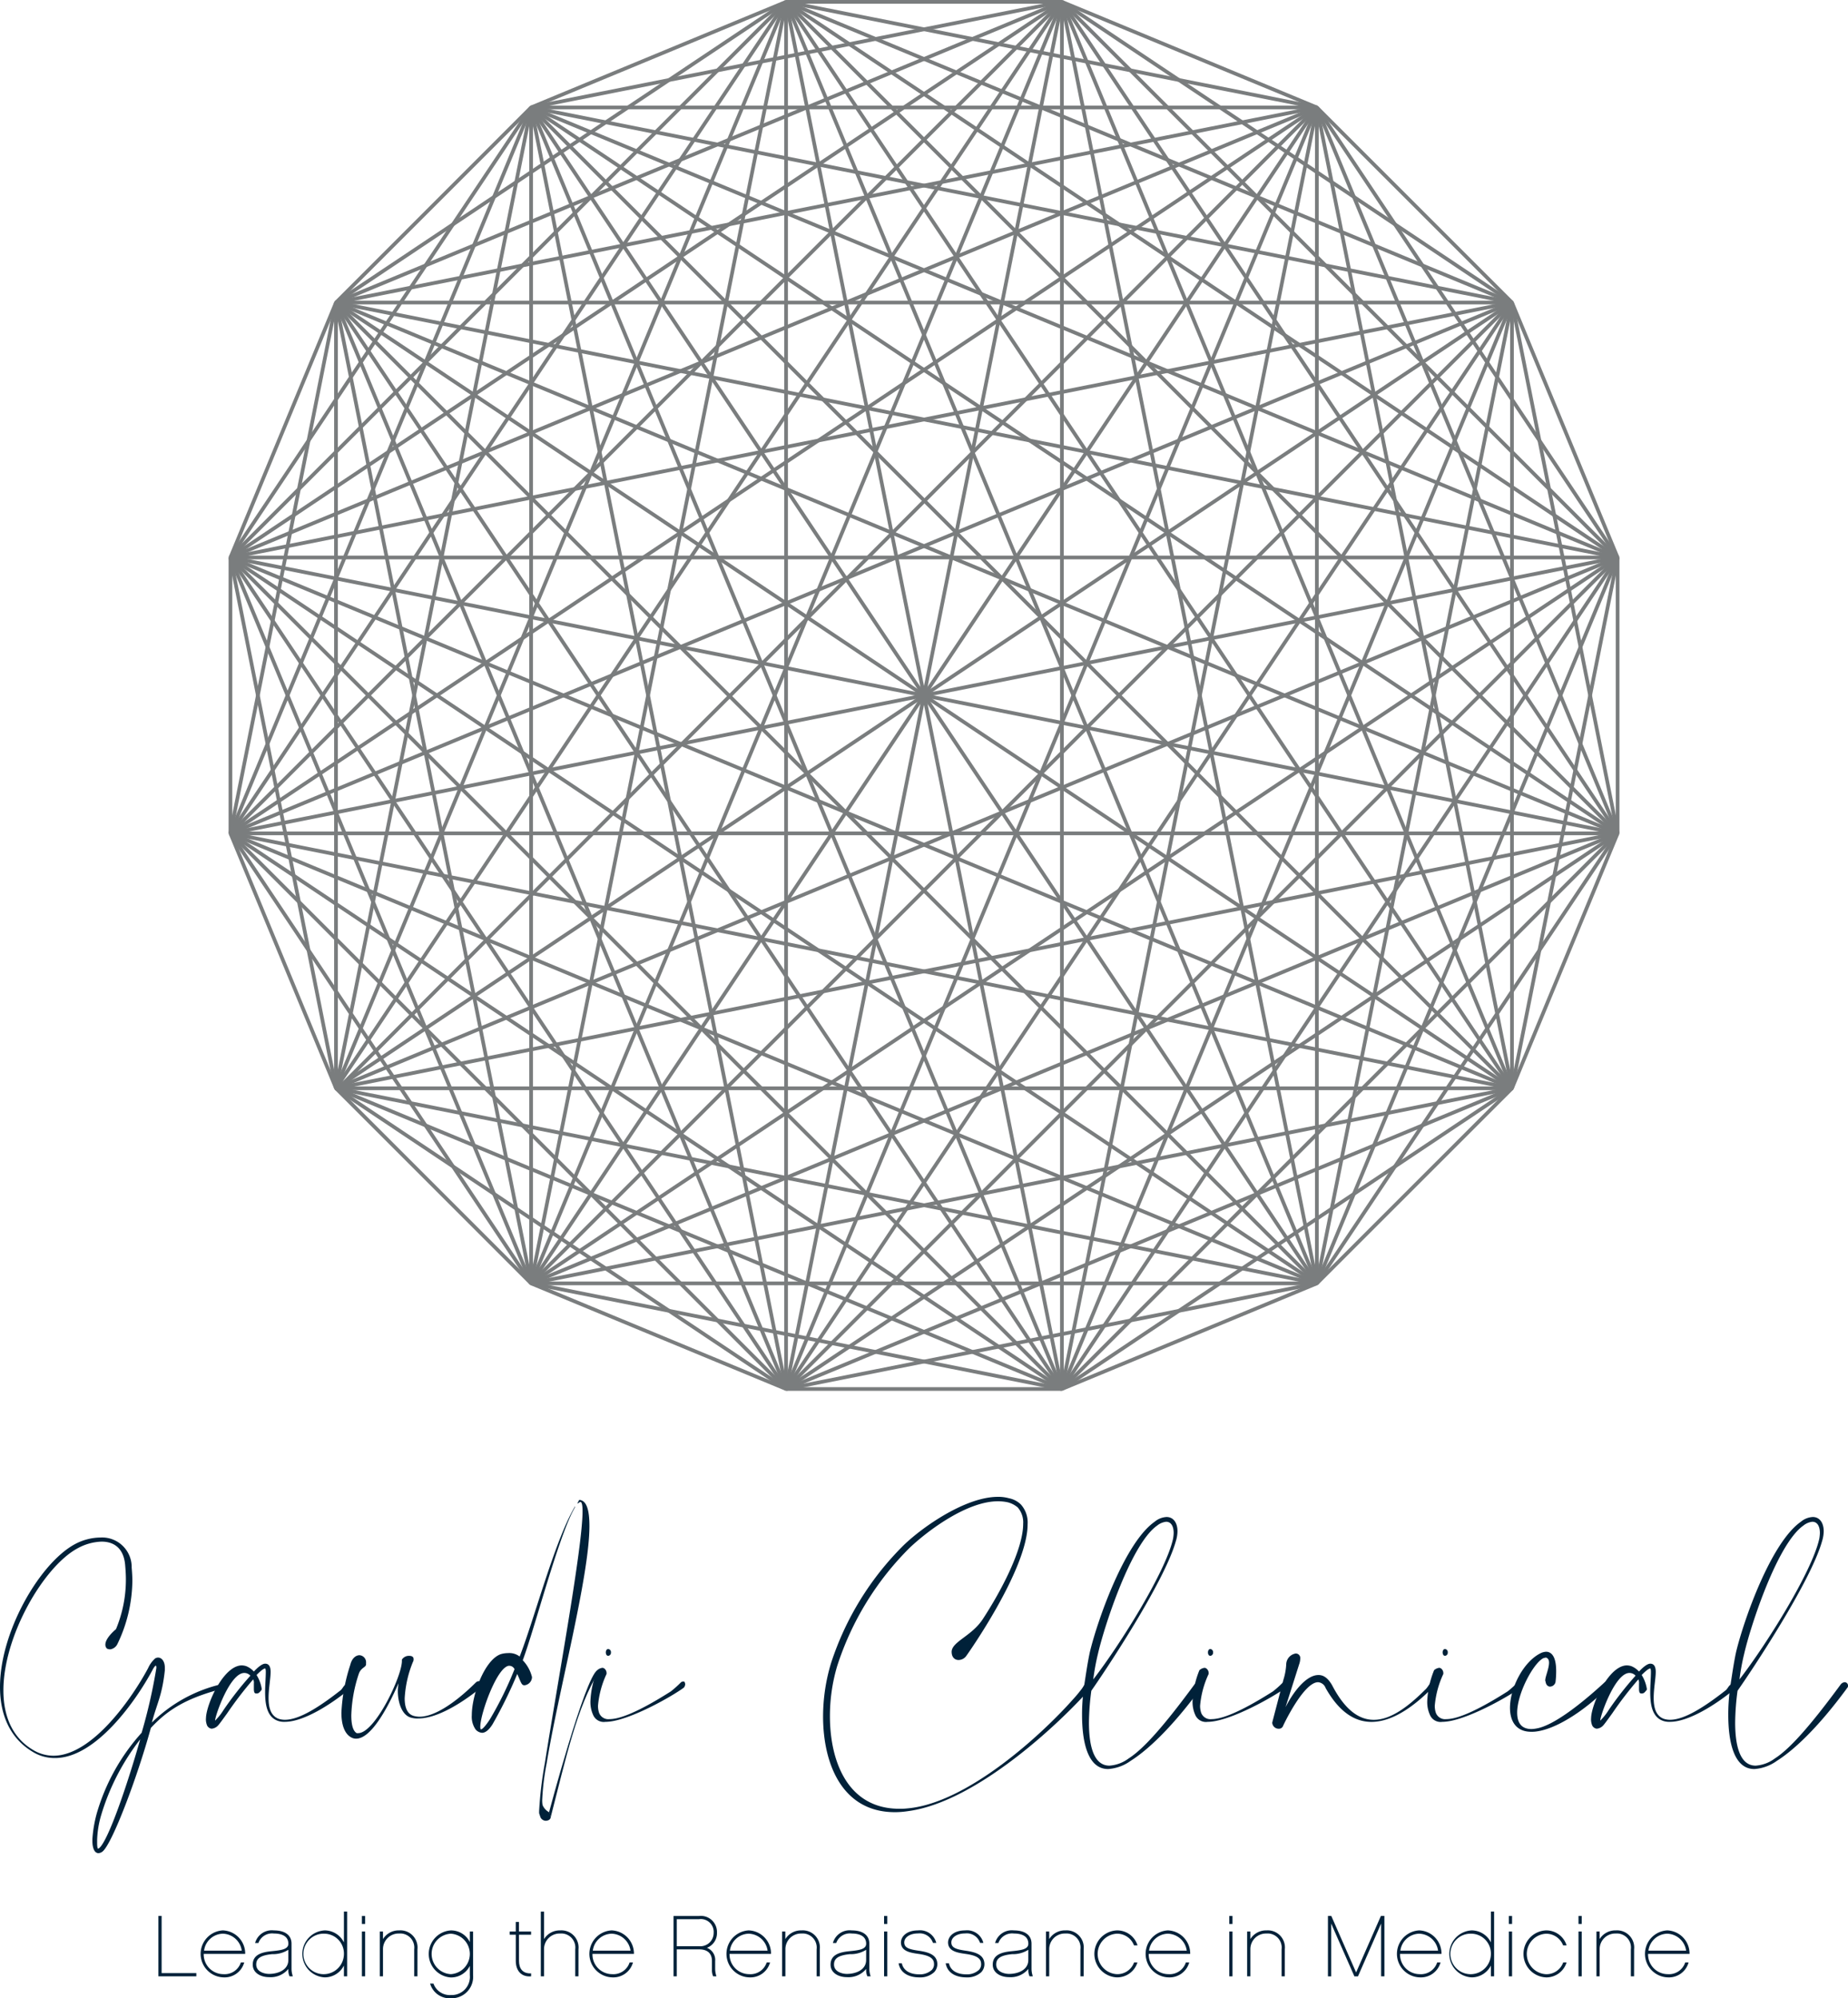 <?xml version="1.0" encoding="UTF-8"?>
<svg xmlns="http://www.w3.org/2000/svg" xmlns:xlink="http://www.w3.org/1999/xlink" id="グループ_5" data-name="グループ 5" width="220" height="237.895" viewBox="0 0 220 237.895">
  <defs>
    <clipPath id="clip-path">
      <rect id="長方形_2" data-name="長方形 2" width="220" height="237.895" fill="none"></rect>
    </clipPath>
  </defs>
  <g id="グループ_2" data-name="グループ 2">
    <g id="グループ_1" data-name="グループ 1" clip-path="url(#clip-path)">
      <path id="パス_1" data-name="パス 1" d="M93.578,165.359,63.226,152.787,40,129.563,27.433,99.213V66.369L40,36.015,63.226,12.791,93.578.22H126.42l30.348,12.571L180,36.015l12.571,30.354V99.213L180,129.563l-23.229,23.224L126.42,165.359Z" fill="none" stroke="#7a7d7e" stroke-miterlimit="10" stroke-width="0.44"></path>
      <line id="線_1" data-name="線 1" x2="32.842" y2="165.139" transform="translate(93.578 0.219)" fill="none" stroke="#7a7d7e" stroke-miterlimit="10" stroke-width="0.44"></line>
      <line id="線_2" data-name="線 2" x2="63.19" y2="152.568" transform="translate(93.578 0.219)" fill="none" stroke="#7a7d7e" stroke-miterlimit="10" stroke-width="0.44"></line>
      <line id="線_3" data-name="線 3" x2="86.419" y2="129.344" transform="translate(93.578 0.219)" fill="none" stroke="#7a7d7e" stroke-miterlimit="10" stroke-width="0.44"></line>
      <line id="線_4" data-name="線 4" x2="98.99" y2="98.993" transform="translate(93.578 0.219)" fill="none" stroke="#7a7d7e" stroke-miterlimit="10" stroke-width="0.44"></line>
      <line id="線_5" data-name="線 5" x2="98.99" y2="66.15" transform="translate(93.578 0.219)" fill="none" stroke="#7a7d7e" stroke-miterlimit="10" stroke-width="0.44"></line>
      <line id="線_6" data-name="線 6" x2="86.419" y2="35.796" transform="translate(93.578 0.219)" fill="none" stroke="#7a7d7e" stroke-miterlimit="10" stroke-width="0.44"></line>
      <line id="線_7" data-name="線 7" x2="63.19" y2="12.572" transform="translate(93.578 0.219)" fill="none" stroke="#7a7d7e" stroke-miterlimit="10" stroke-width="0.44"></line>
      <line id="線_8" data-name="線 8" y2="165.139" transform="translate(93.578 0.219)" fill="none" stroke="#7a7d7e" stroke-miterlimit="10" stroke-width="0.44"></line>
      <line id="線_9" data-name="線 9" x1="30.352" y2="152.568" transform="translate(63.226 0.219)" fill="none" stroke="#7a7d7e" stroke-miterlimit="10" stroke-width="0.44"></line>
      <line id="線_10" data-name="線 10" x1="53.579" y2="129.344" transform="translate(39.999 0.219)" fill="none" stroke="#7a7d7e" stroke-miterlimit="10" stroke-width="0.44"></line>
      <line id="線_11" data-name="線 11" x1="66.145" y2="98.993" transform="translate(27.433 0.219)" fill="none" stroke="#7a7d7e" stroke-miterlimit="10" stroke-width="0.44"></line>
      <line id="線_12" data-name="線 12" x1="66.145" y2="66.15" transform="translate(27.433 0.219)" fill="none" stroke="#7a7d7e" stroke-miterlimit="10" stroke-width="0.44"></line>
      <line id="線_13" data-name="線 13" x1="53.579" y2="35.796" transform="translate(39.999 0.219)" fill="none" stroke="#7a7d7e" stroke-miterlimit="10" stroke-width="0.44"></line>
      <line id="線_14" data-name="線 14" x1="32.842" y2="165.139" transform="translate(93.578 0.219)" fill="none" stroke="#7a7d7e" stroke-miterlimit="10" stroke-width="0.44"></line>
      <line id="線_15" data-name="線 15" x1="63.194" y2="152.568" transform="translate(63.226 0.219)" fill="none" stroke="#7a7d7e" stroke-miterlimit="10" stroke-width="0.44"></line>
      <line id="線_16" data-name="線 16" x1="86.422" y2="129.344" transform="translate(39.998 0.219)" fill="none" stroke="#7a7d7e" stroke-miterlimit="10" stroke-width="0.44"></line>
      <line id="線_17" data-name="線 17" x1="98.987" y2="98.993" transform="translate(27.433 0.219)" fill="none" stroke="#7a7d7e" stroke-miterlimit="10" stroke-width="0.44"></line>
      <line id="線_18" data-name="線 18" x1="98.987" y2="66.15" transform="translate(27.433 0.219)" fill="none" stroke="#7a7d7e" stroke-miterlimit="10" stroke-width="0.44"></line>
      <line id="線_19" data-name="線 19" x1="86.422" y2="35.796" transform="translate(39.998 0.219)" fill="none" stroke="#7a7d7e" stroke-miterlimit="10" stroke-width="0.44"></line>
      <line id="線_20" data-name="線 20" x1="63.194" y2="12.572" transform="translate(63.226 0.219)" fill="none" stroke="#7a7d7e" stroke-miterlimit="10" stroke-width="0.44"></line>
      <line id="線_21" data-name="線 21" y2="165.139" transform="translate(126.42 0.219)" fill="none" stroke="#7a7d7e" stroke-miterlimit="10" stroke-width="0.44"></line>
      <line id="線_22" data-name="線 22" x2="30.348" y2="152.568" transform="translate(126.42 0.219)" fill="none" stroke="#7a7d7e" stroke-miterlimit="10" stroke-width="0.44"></line>
      <line id="線_23" data-name="線 23" x2="53.577" y2="129.344" transform="translate(126.42 0.219)" fill="none" stroke="#7a7d7e" stroke-miterlimit="10" stroke-width="0.44"></line>
      <line id="線_24" data-name="線 24" x2="66.147" y2="98.993" transform="translate(126.42 0.219)" fill="none" stroke="#7a7d7e" stroke-miterlimit="10" stroke-width="0.44"></line>
      <line id="線_25" data-name="線 25" x2="66.147" y2="66.15" transform="translate(126.42 0.219)" fill="none" stroke="#7a7d7e" stroke-miterlimit="10" stroke-width="0.44"></line>
      <line id="線_26" data-name="線 26" x2="53.577" y2="35.796" transform="translate(126.42 0.219)" fill="none" stroke="#7a7d7e" stroke-miterlimit="10" stroke-width="0.44"></line>
    </g>
  </g>
  <line id="線_27" data-name="線 27" y1="93.548" transform="translate(179.997 36.015)" fill="none" stroke="#7a7d7e" stroke-miterlimit="10" stroke-width="0.44"></line>
  <line id="線_28" data-name="線 28" x1="63.194" y1="152.568" transform="translate(63.226 12.791)" fill="none" stroke="#7a7d7e" stroke-miterlimit="10" stroke-width="0.44"></line>
  <line id="線_29" data-name="線 29" x1="86.422" y1="129.344" transform="translate(39.998 36.015)" fill="none" stroke="#7a7d7e" stroke-miterlimit="10" stroke-width="0.44"></line>
  <line id="線_30" data-name="線 30" x1="139.999" y1="93.548" transform="translate(39.998 36.015)" fill="none" stroke="#7a7d7e" stroke-miterlimit="10" stroke-width="0.44"></line>
  <line id="線_31" data-name="線 31" x1="98.987" y1="98.99" transform="translate(27.433 66.369)" fill="none" stroke="#7a7d7e" stroke-miterlimit="10" stroke-width="0.44"></line>
  <line id="線_32" data-name="線 32" x1="98.987" y1="66.146" transform="translate(27.433 99.213)" fill="none" stroke="#7a7d7e" stroke-miterlimit="10" stroke-width="0.44"></line>
  <line id="線_33" data-name="線 33" x1="86.422" y1="35.796" transform="translate(39.998 129.563)" fill="none" stroke="#7a7d7e" stroke-miterlimit="10" stroke-width="0.44"></line>
  <line id="線_34" data-name="線 34" x1="63.194" y1="12.572" transform="translate(63.226 152.787)" fill="none" stroke="#7a7d7e" stroke-miterlimit="10" stroke-width="0.44"></line>
  <line id="線_35" data-name="線 35" y1="139.996" x2="93.542" transform="translate(63.226 12.791)" fill="none" stroke="#7a7d7e" stroke-miterlimit="10" stroke-width="0.44"></line>
  <line id="線_36" data-name="線 36" y1="152.568" x2="30.348" transform="translate(126.42 12.791)" fill="none" stroke="#7a7d7e" stroke-miterlimit="10" stroke-width="0.44"></line>
  <line id="線_37" data-name="線 37" y1="129.344" x2="53.577" transform="translate(126.42 36.015)" fill="none" stroke="#7a7d7e" stroke-miterlimit="10" stroke-width="0.44"></line>
  <line id="線_38" data-name="線 38" y1="98.99" x2="66.147" transform="translate(126.42 66.369)" fill="none" stroke="#7a7d7e" stroke-miterlimit="10" stroke-width="0.44"></line>
  <line id="線_39" data-name="線 39" y1="66.146" x2="66.147" transform="translate(126.42 99.213)" fill="none" stroke="#7a7d7e" stroke-miterlimit="10" stroke-width="0.44"></line>
  <line id="線_40" data-name="線 40" y1="35.796" x2="53.577" transform="translate(126.42 129.563)" fill="none" stroke="#7a7d7e" stroke-miterlimit="10" stroke-width="0.44"></line>
  <line id="線_41" data-name="線 41" y1="116.772" x2="116.771" transform="translate(63.226 36.015)" fill="none" stroke="#7a7d7e" stroke-miterlimit="10" stroke-width="0.44"></line>
  <line id="線_42" data-name="線 42" y1="152.568" x2="63.19" transform="translate(93.578 12.791)" fill="none" stroke="#7a7d7e" stroke-miterlimit="10" stroke-width="0.44"></line>
  <line id="線_43" data-name="線 43" y1="129.344" x2="86.419" transform="translate(93.578 36.015)" fill="none" stroke="#7a7d7e" stroke-miterlimit="10" stroke-width="0.44"></line>
  <line id="線_44" data-name="線 44" y1="98.99" x2="98.99" transform="translate(93.578 66.369)" fill="none" stroke="#7a7d7e" stroke-miterlimit="10" stroke-width="0.44"></line>
  <line id="線_45" data-name="線 45" y1="66.146" x2="98.99" transform="translate(93.578 99.213)" fill="none" stroke="#7a7d7e" stroke-miterlimit="10" stroke-width="0.44"></line>
  <line id="線_46" data-name="線 46" y1="35.796" x2="86.419" transform="translate(93.578 129.563)" fill="none" stroke="#7a7d7e" stroke-miterlimit="10" stroke-width="0.44"></line>
  <line id="線_47" data-name="線 47" y1="12.572" x2="63.19" transform="translate(93.578 152.787)" fill="none" stroke="#7a7d7e" stroke-miterlimit="10" stroke-width="0.44"></line>
  <line id="線_48" data-name="線 48" x1="30.352" y1="152.568" transform="translate(63.226 12.791)" fill="none" stroke="#7a7d7e" stroke-miterlimit="10" stroke-width="0.44"></line>
  <line id="線_49" data-name="線 49" x1="53.579" y1="129.344" transform="translate(39.999 36.015)" fill="none" stroke="#7a7d7e" stroke-miterlimit="10" stroke-width="0.44"></line>
  <line id="線_50" data-name="線 50" x1="66.145" y1="98.99" transform="translate(27.433 66.369)" fill="none" stroke="#7a7d7e" stroke-miterlimit="10" stroke-width="0.44"></line>
  <line id="線_51" data-name="線 51" x1="66.145" y1="66.146" transform="translate(27.433 99.213)" fill="none" stroke="#7a7d7e" stroke-miterlimit="10" stroke-width="0.44"></line>
  <line id="線_52" data-name="線 52" x1="53.579" y1="35.796" transform="translate(39.999 129.563)" fill="none" stroke="#7a7d7e" stroke-miterlimit="10" stroke-width="0.44"></line>
  <line id="線_53" data-name="線 53" y1="32.844" x2="165.134" transform="translate(27.433 66.369)" fill="none" stroke="#7a7d7e" stroke-miterlimit="10" stroke-width="0.44"></line>
  <line id="線_54" data-name="線 54" y1="63.198" x2="152.564" transform="translate(27.433 36.015)" fill="none" stroke="#7a7d7e" stroke-miterlimit="10" stroke-width="0.44"></line>
  <line id="線_55" data-name="線 55" y1="86.422" x2="129.335" transform="translate(27.433 12.791)" fill="none" stroke="#7a7d7e" stroke-miterlimit="10" stroke-width="0.44"></line>
  <line id="線_56" data-name="線 56" y1="93.548" x2="139.999" transform="translate(39.998 36.015)" fill="none" stroke="#7a7d7e" stroke-miterlimit="10" stroke-width="0.44"></line>
  <line id="線_57" data-name="線 57" y1="86.422" x2="35.793" transform="translate(27.433 12.791)" fill="none" stroke="#7a7d7e" stroke-miterlimit="10" stroke-width="0.44"></line>
  <line id="線_58" data-name="線 58" y1="63.198" x2="12.565" transform="translate(27.433 36.015)" fill="none" stroke="#7a7d7e" stroke-miterlimit="10" stroke-width="0.44"></line>
  <line id="線_59" data-name="線 59" x2="165.134" transform="translate(27.433 99.213)" fill="none" stroke="#7a7d7e" stroke-miterlimit="10" stroke-width="0.44"></line>
  <line id="線_60" data-name="線 60" x2="152.564" y2="30.35" transform="translate(27.433 99.213)" fill="none" stroke="#7a7d7e" stroke-miterlimit="10" stroke-width="0.44"></line>
  <line id="線_61" data-name="線 61" x2="129.335" y2="53.574" transform="translate(27.433 99.213)" fill="none" stroke="#7a7d7e" stroke-miterlimit="10" stroke-width="0.44"></line>
  <line id="線_62" data-name="線 62" y1="23.224" x2="116.771" transform="translate(63.226 129.563)" fill="none" stroke="#7a7d7e" stroke-miterlimit="10" stroke-width="0.44"></line>
  <line id="線_63" data-name="線 63" x2="116.77" y2="23.224" transform="translate(39.998 129.563)" fill="none" stroke="#7a7d7e" stroke-miterlimit="10" stroke-width="0.44"></line>
  <line id="線_64" data-name="線 64" x2="35.793" y2="53.574" transform="translate(27.433 99.213)" fill="none" stroke="#7a7d7e" stroke-miterlimit="10" stroke-width="0.44"></line>
  <line id="線_65" data-name="線 65" x2="165.134" y2="32.844" transform="translate(27.433 66.369)" fill="none" stroke="#7a7d7e" stroke-miterlimit="10" stroke-width="0.44"></line>
  <line id="線_66" data-name="線 66" x2="152.564" y2="63.194" transform="translate(27.433 66.369)" fill="none" stroke="#7a7d7e" stroke-miterlimit="10" stroke-width="0.44"></line>
  <line id="線_67" data-name="線 67" x2="129.335" y2="86.418" transform="translate(27.433 66.369)" fill="none" stroke="#7a7d7e" stroke-miterlimit="10" stroke-width="0.44"></line>
  <line id="線_68" data-name="線 68" x2="35.793" y2="86.418" transform="translate(27.433 66.369)" fill="none" stroke="#7a7d7e" stroke-miterlimit="10" stroke-width="0.44"></line>
  <line id="線_69" data-name="線 69" x2="12.565" y2="63.194" transform="translate(27.433 66.369)" fill="none" stroke="#7a7d7e" stroke-miterlimit="10" stroke-width="0.44"></line>
  <line id="線_70" data-name="線 70" x2="165.134" transform="translate(27.433 66.369)" fill="none" stroke="#7a7d7e" stroke-miterlimit="10" stroke-width="0.44"></line>
  <line id="線_71" data-name="線 71" y1="30.354" x2="152.564" transform="translate(27.433 36.015)" fill="none" stroke="#7a7d7e" stroke-miterlimit="10" stroke-width="0.44"></line>
  <line id="線_72" data-name="線 72" y1="53.578" x2="129.335" transform="translate(27.433 12.791)" fill="none" stroke="#7a7d7e" stroke-miterlimit="10" stroke-width="0.44"></line>
  <line id="線_73" data-name="線 73" y1="53.578" x2="35.793" transform="translate(27.433 12.791)" fill="none" stroke="#7a7d7e" stroke-miterlimit="10" stroke-width="0.44"></line>
  <line id="線_74" data-name="線 74" x1="152.569" y2="63.194" transform="translate(39.998 66.369)" fill="none" stroke="#7a7d7e" stroke-miterlimit="10" stroke-width="0.44"></line>
  <line id="線_75" data-name="線 75" x1="129.341" y2="86.418" transform="translate(63.226 66.369)" fill="none" stroke="#7a7d7e" stroke-miterlimit="10" stroke-width="0.44"></line>
  <line id="線_76" data-name="線 76" x1="23.229" y2="116.772" transform="translate(156.768 36.015)" fill="none" stroke="#7a7d7e" stroke-miterlimit="10" stroke-width="0.44"></line>
  <line id="線_77" data-name="線 77" x1="35.799" y2="86.418" transform="translate(156.768 66.369)" fill="none" stroke="#7a7d7e" stroke-miterlimit="10" stroke-width="0.44"></line>
  <line id="線_78" data-name="線 78" x1="12.57" y2="63.194" transform="translate(179.997 66.369)" fill="none" stroke="#7a7d7e" stroke-miterlimit="10" stroke-width="0.44"></line>
  <line id="線_79" data-name="線 79" x1="152.569" y1="30.354" transform="translate(39.998 36.015)" fill="none" stroke="#7a7d7e" stroke-miterlimit="10" stroke-width="0.44"></line>
  <line id="線_80" data-name="線 80" x1="129.341" y1="53.578" transform="translate(63.226 12.791)" fill="none" stroke="#7a7d7e" stroke-miterlimit="10" stroke-width="0.44"></line>
  <line id="線_81" data-name="線 81" x1="116.253" y2="116.551" transform="translate(40.515 12.791)" fill="none" stroke="#7a7d7e" stroke-miterlimit="10" stroke-width="0.44"></line>
  <line id="線_82" data-name="線 82" x1="35.799" y1="53.578" transform="translate(156.768 12.791)" fill="none" stroke="#7a7d7e" stroke-miterlimit="10" stroke-width="0.44"></line>
  <line id="線_83" data-name="線 83" x1="152.569" y1="63.198" transform="translate(39.998 36.015)" fill="none" stroke="#7a7d7e" stroke-miterlimit="10" stroke-width="0.44"></line>
  <line id="線_84" data-name="線 84" x1="129.341" y1="86.422" transform="translate(63.226 12.791)" fill="none" stroke="#7a7d7e" stroke-miterlimit="10" stroke-width="0.44"></line>
  <line id="線_85" data-name="線 85" y2="139.996" transform="translate(156.768 12.791)" fill="none" stroke="#7a7d7e" stroke-miterlimit="10" stroke-width="0.44"></line>
  <line id="線_86" data-name="線 86" x1="23.229" y1="116.772" transform="translate(156.768 12.791)" fill="none" stroke="#7a7d7e" stroke-miterlimit="10" stroke-width="0.44"></line>
  <line id="線_87" data-name="線 87" x1="35.799" y1="86.422" transform="translate(156.768 12.791)" fill="none" stroke="#7a7d7e" stroke-miterlimit="10" stroke-width="0.44"></line>
  <line id="線_88" data-name="線 88" x1="12.57" y1="63.198" transform="translate(179.997 36.015)" fill="none" stroke="#7a7d7e" stroke-miterlimit="10" stroke-width="0.44"></line>
  <line id="線_89" data-name="線 89" x1="152.569" y2="30.35" transform="translate(39.998 99.213)" fill="none" stroke="#7a7d7e" stroke-miterlimit="10" stroke-width="0.44"></line>
  <line id="線_90" data-name="線 90" x1="129.341" y2="53.574" transform="translate(63.226 99.213)" fill="none" stroke="#7a7d7e" stroke-miterlimit="10" stroke-width="0.44"></line>
  <line id="線_91" data-name="線 91" x1="93.542" transform="translate(63.226 152.787)" fill="none" stroke="#7a7d7e" stroke-miterlimit="10" stroke-width="0.44"></line>
  <line id="線_92" data-name="線 92" x1="139.999" transform="translate(39.998 129.563)" fill="none" stroke="#7a7d7e" stroke-miterlimit="10" stroke-width="0.44"></line>
  <line id="線_93" data-name="線 93" x1="35.799" y2="53.574" transform="translate(156.768 99.213)" fill="none" stroke="#7a7d7e" stroke-miterlimit="10" stroke-width="0.44"></line>
  <line id="線_94" data-name="線 94" y2="139.996" transform="translate(63.226 12.791)" fill="none" stroke="#7a7d7e" stroke-miterlimit="10" stroke-width="0.44"></line>
  <line id="線_95" data-name="線 95" x2="93.542" y2="139.996" transform="translate(63.226 12.791)" fill="none" stroke="#7a7d7e" stroke-miterlimit="10" stroke-width="0.44"></line>
  <line id="線_96" data-name="線 96" x2="116.771" y2="116.772" transform="translate(63.226 12.791)" fill="none" stroke="#7a7d7e" stroke-miterlimit="10" stroke-width="0.44"></line>
  <line id="線_97" data-name="線 97" x2="116.771" y2="23.224" transform="translate(63.226 12.791)" fill="none" stroke="#7a7d7e" stroke-miterlimit="10" stroke-width="0.44"></line>
  <line id="線_98" data-name="線 98" x2="93.542" transform="translate(63.226 12.791)" fill="none" stroke="#7a7d7e" stroke-miterlimit="10" stroke-width="0.44"></line>
  <line id="線_99" data-name="線 99" x1="23.228" y2="116.772" transform="translate(39.998 12.791)" fill="none" stroke="#7a7d7e" stroke-miterlimit="10" stroke-width="0.44"></line>
  <line id="線_100" data-name="線 100" y2="93.548" transform="translate(39.998 36.015)" fill="none" stroke="#7a7d7e" stroke-miterlimit="10" stroke-width="0.44"></line>
  <line id="線_101" data-name="線 101" x2="116.77" y2="116.772" transform="translate(39.998 36.015)" fill="none" stroke="#7a7d7e" stroke-miterlimit="10" stroke-width="0.44"></line>
  <line id="線_102" data-name="線 102" x2="23.228" y2="116.772" transform="translate(39.998 36.015)" fill="none" stroke="#7a7d7e" stroke-miterlimit="10" stroke-width="0.44"></line>
  <line id="線_103" data-name="線 103" x2="139.999" transform="translate(39.998 36.015)" fill="none" stroke="#7a7d7e" stroke-miterlimit="10" stroke-width="0.44"></line>
  <line id="線_104" data-name="線 104" y1="23.224" x2="116.77" transform="translate(39.998 12.791)" fill="none" stroke="#7a7d7e" stroke-miterlimit="10" stroke-width="0.44"></line>
  <g id="グループ_4" data-name="グループ 4">
    <g id="グループ_3" data-name="グループ 3" clip-path="url(#clip-path)">
      <path id="パス_2" data-name="パス 2" d="M13.11,196.358a1.213,1.213,0,0,1-.366-.081.644.644,0,0,1-.2-.489c0-.815,1.262-1.832,1.262-1.832a15.32,15.32,0,0,0,1.181-5.945c0-.57-.041-1.14-.082-1.629-.162-2.117-1.385-2.85-2.81-2.85a6.327,6.327,0,0,0-2.89.814c-4.032,2.2-8.8,10.424-8.8,16.9,0,2.931.978,5.537,3.462,7.044a4.743,4.743,0,0,0,2.483.732c4.723,0,9.528-7.125,11.279-10.424a3.459,3.459,0,0,1,.815-1.139.652.652,0,0,1,.366-.123c.449,0,.815.449.815,1.222v.285c-.326,3.013-.9,3.828-1.548,6.23a17.383,17.383,0,0,1,8.266-4.561h.041a.305.305,0,0,1,.284.2.152.152,0,0,1,.041.123c0,.082-.081.163-.2.2-3.868,1.018-6.311,2.24-8.551,4.683-1.628,5.946-4.6,13.764-5.741,14.7a.847.847,0,0,1-.489.2.369.369,0,0,1-.2-.04c-.326-.123-.53-.652-.53-1.425v-.205a15.345,15.345,0,0,1,.53-3.093,24.516,24.516,0,0,1,5.334-9.569,63.767,63.767,0,0,0,1.751-7.7c0-.163,0-.284-.082-.284-.041,0-.2.163-.407.57-1.873,3.5-6.677,10.424-11.565,10.424a4.975,4.975,0,0,1-2.727-.775C1.1,206.864,0,204.013,0,200.837c0-6.6,4.723-14.7,8.876-16.98a6.579,6.579,0,0,1,3.053-.813,3.524,3.524,0,0,1,3.747,3.582c.04.489.081,1.018.081,1.589a17.659,17.659,0,0,1-1.791,7.533,1.125,1.125,0,0,1-.856.61m3.584,10.709a27.514,27.514,0,0,0-4.642,9,11.735,11.735,0,0,0-.489,2.972v.407c0,.366.04.611.122.652a.49.49,0,0,1,.123-.081c1.059-.855,3.3-7.371,4.886-12.949" fill="#002139"></path>
      <path id="パス_3" data-name="パス 3" d="M31.154,201.122c0,.081-.081.123-.2.284-.122.123-.2.2-.366.2h-.123c-.2,0-.243-.245-.243-.571v-.61a.89.89,0,0,0-.081-.489,43.277,43.277,0,0,0-3.095,4.031c-.529.733-.937,1.3-1.1,1.466a1.151,1.151,0,0,1-.733.367h-.04a.689.689,0,0,1-.57-.529,1.8,1.8,0,0,1-.082-.733c.04-1.63,2.077-6.272,4.276-6.272a2.085,2.085,0,0,1,.489.082,2.461,2.461,0,0,1,.936.652c.529-.571,1.018-.937,1.344-.937.406,0,.65.285.65.978,0,.773-.244,1.994-.244,3.094,0,1.14.244,2.117,1.181,2.484a2.383,2.383,0,0,0,.774.122c1.71,0,4.112-1.547,6.556-3.461.285-.2.366-.529.651-.733a.68.68,0,0,1,.489-.245.308.308,0,0,1,.2.083.436.436,0,0,1,.08.243c0,.123-.04.286-.121.326-2.647,2.2-5.783,4.031-7.859,4.031a2.266,2.266,0,0,1-.733-.081c-1.385-.408-1.628-1.914-1.628-3.461,0-.855.081-1.71.081-2.4,0-.286-.041-.407-.081-.407-.2,0-.571.324-1.019.773a4.431,4.431,0,0,1,.611,1.628Zm-2.077-1.954c-1.709,0-3.461,5.089-3.461,5.619v.04s.041,0,.122-.122a6.507,6.507,0,0,0,.856-1.1,38.452,38.452,0,0,1,3.217-4.113,1,1,0,0,0-.734-.325" fill="#002139"></path>
      <path id="パス_4" data-name="パス 4" d="M42.721,199.249a17.112,17.112,0,0,0-.9,4.968c0,1.1.2,1.872.651,2.117h.163c2,0,5.212-6.759,5.212-8.592v-.163a.984.984,0,0,1,.9-.447c.285,0,.488.122.488.366a.609.609,0,0,1-.081.367,13.294,13.294,0,0,0-.977,4.316c0,1.058.285,1.914,1.14,2.117a3.2,3.2,0,0,0,.611.082c2.851,0,6.678-4.072,6.718-4.072a.5.5,0,0,1,.367-.163.365.365,0,0,1,.366.366.907.907,0,0,1-.122.408c-.041,0-4.275,3.664-7.451,3.664a2.624,2.624,0,0,1-.815-.082c-1.14-.243-1.629-1.831-1.629-3.175a6.765,6.765,0,0,1,.082-.936c-1.425,3.256-3.339,6.6-5.049,6.6a1.145,1.145,0,0,1-.529-.122c-.9-.449-1.222-1.63-1.222-2.973a21.488,21.488,0,0,1,1.059-5.7c.2-.814.692-1.14,1.1-1.14a.847.847,0,0,1,.774.937v.2c-.082.326-.611.367-.855,1.059" fill="#002139"></path>
      <path id="パス_5" data-name="パス 5" d="M58.687,205.193c-.489.815-.936,1.1-1.3,1.1a1.121,1.121,0,0,1-.774-.408,2.639,2.639,0,0,1-.447-1.669c0-2.485,1.546-6.638,3.46-7.289a3.083,3.083,0,0,1,.855-.122,2.005,2.005,0,0,1,1.384.407c1.751-4.479,4.113-13.6,6.516-17.753.04-.081.081-.123.081-.163a.438.438,0,0,1-.041.2c-1.913,3.3-4.763,14.374-6.189,18.161a4.4,4.4,0,0,1,1.1,2v.041a1,1,0,0,1-.9.936c-.366,0-.408-.366-.855-1.344a53.388,53.388,0,0,1-2.891,5.9m1.954-6.88c-1.425,0-3.461,5.7-3.461,7.247a.6.6,0,0,0,.041.285.04.04,0,0,0,.041.041c.2,0,.692-.611,1.1-1.262a42.165,42.165,0,0,0,2.891-5.9.683.683,0,0,0-.611-.406m8.347-19.749c.855.081,1.181,1.222,1.181,3.1,0,6.067-3.705,19.747-5.089,28.257a29.954,29.954,0,0,0-.53,4.317,3.071,3.071,0,0,0,.041.652,1.737,1.737,0,0,0,.774.855,1.222,1.222,0,0,1,.2.569.435.435,0,0,1-.245.367.943.943,0,0,1-.325.082.723.723,0,0,1-.651-.408l-.163-.488v-.245a45.439,45.439,0,0,1,.692-5.781c1.548-9.814,4.478-25.612,4.478-29.928,0-.692-.081-1.1-.244-1.1a.151.151,0,0,0-.122.041c-.081.041-.163.122-.2.122s-.041,0-.041-.041c.123-.163.163-.366.244-.366" fill="#002139"></path>
      <path id="パス_6" data-name="パス 6" d="M71.759,198.557c.042,0,.082.04.123.04a.676.676,0,0,1,.326.611v.081a11.127,11.127,0,0,0-1.018,3.787,2.612,2.612,0,0,0,.122.815,1.175,1.175,0,0,0,1.262.773c1.873,0,5.294-2.035,7.289-3.3a12.512,12.512,0,0,0,1.181-1.058.441.441,0,0,1,.284-.123c.123,0,.2.042.2.163a.25.25,0,0,1,.04.163.628.628,0,0,1-.163.408c-1.3.976-6.678,4.071-9.325,4.071a1.374,1.374,0,0,1-1.465-.815,3.692,3.692,0,0,1-.326-1.668,11.011,11.011,0,0,1,.815-3.665,1.071,1.071,0,0,1,.65-.285m.978-1.832a.373.373,0,0,1-.326.407c-.163,0-.284-.163-.284-.407s.121-.408.284-.408a.373.373,0,0,1,.326.408" fill="#002139"></path>
      <path id="パス_7" data-name="パス 7" d="M116.962,192.815c2.321-3.542,4.844-8.429,4.844-11.4a2.71,2.71,0,0,0-.65-1.954,2.963,2.963,0,0,0-1.181-.61,5.5,5.5,0,0,0-1.181-.122c-3.665,0-8.307,3.461-10.5,5.537a34.939,34.939,0,0,0-8.633,14.089A20.961,20.961,0,0,0,98.8,204.3c0,5.457,2.158,11.036,8.266,11.036a7.309,7.309,0,0,0,.937-.042c7.206-.61,16.165-8.957,19.666-12.907a15.85,15.85,0,0,0,1.059-1.262c.245-.286.285-.489.529-.733a.613.613,0,0,1,.448-.163c.2,0,.407.081.407.284a.577.577,0,0,1-.081.245c-3.583,4.154-13.762,13.8-21.948,14.862a10.219,10.219,0,0,1-1.546.122c-6.271,0-8.552-5.741-8.552-11.4a22.023,22.023,0,0,1,.938-6.311,34.965,34.965,0,0,1,8.673-14.088c2.28-2.2,7.369-5.742,11.2-5.742a4.584,4.584,0,0,1,1.3.163,2.822,2.822,0,0,1,1.425.733,3.213,3.213,0,0,1,.814,2.362c0,5.415-7.289,15.676-7.329,15.717a1.139,1.139,0,0,1-.9.448c-.407,0-.815-.285-.815-.978v-.04c.082-1.181,2.362-1.833,3.666-3.787" fill="#002139"></path>
      <path id="パス_8" data-name="パス 8" d="M129.061,200.714c.205-1.3.408-2.767.692-4.071.938-3.868,4.154-12.989,7.7-15.473a2.39,2.39,0,0,1,1.425-.569c.815,0,1.3.692,1.3,1.71a4.234,4.234,0,0,1-.2,1.18c-1.385,4.927-8.51,15.6-10.058,17.794a30.316,30.316,0,0,0-.284,3.787c0,2.565.488,5.13,2.443,5.13a4.3,4.3,0,0,0,2.28-.855c1.791-1.139,4.234-3.908,7.859-8.836a.7.7,0,0,1,.448-.244.408.408,0,0,1,.407.407.36.36,0,0,1-.041.2c-3.664,5.009-6.556,7.574-8.429,8.756a5.167,5.167,0,0,1-2.687.976c-2.484,0-3.1-3.379-3.1-6.433a21.972,21.972,0,0,1,.2-3.054l-.163-.082a2.674,2.674,0,0,1,.2-.326m10.587-17.467a4.858,4.858,0,0,0,.082-.733c0-.774-.285-1.344-.9-1.344a2.041,2.041,0,0,0-1.058.449c-3.1,2.157-6.272,11.889-7.045,15.228a27.563,27.563,0,0,0-.57,3.094c3.3-4.275,8.632-12.867,9.487-16.694" fill="#002139"></path>
      <path id="パス_9" data-name="パス 9" d="M143.437,198.557c.042,0,.082.04.123.04a.678.678,0,0,1,.326.611v.081a11.127,11.127,0,0,0-1.018,3.787,2.612,2.612,0,0,0,.122.815,1.175,1.175,0,0,0,1.262.773c1.873,0,5.294-2.035,7.289-3.3a12.51,12.51,0,0,0,1.181-1.058.441.441,0,0,1,.284-.123c.123,0,.205.042.205.163a.25.25,0,0,1,.04.163.628.628,0,0,1-.163.408c-1.3.976-6.677,4.071-9.325,4.071a1.374,1.374,0,0,1-1.465-.815,3.692,3.692,0,0,1-.326-1.668,11.011,11.011,0,0,1,.815-3.665,1.07,1.07,0,0,1,.65-.285m.978-1.832a.373.373,0,0,1-.326.407c-.163,0-.285-.163-.285-.407s.122-.408.285-.408a.373.373,0,0,1,.326.408" fill="#002139"></path>
      <path id="パス_10" data-name="パス 10" d="M156.958,199.412c.61,0,1.139.366,1.628,1.222,1.548,2.972,3.218,4.112,4.968,4.112,1.995,0,4.072-1.547,6.108-3.583.244-.2.529-.733.773-.978a.321.321,0,0,1,.163-.081c.163,0,.285.2.285.367,0,.04-.04.082-.04.122-2.2,2.321-4.928,4.4-7.574,4.4-1.954,0-3.828-1.139-5.456-4.031a1.042,1.042,0,0,0-.9-.692c-1.63,0-3.87,4.56-4.154,5.172a.527.527,0,0,1-.529.366.764.764,0,0,1-.774-.733c0-.041.04-.082.04-.163l1.3-4.968a7.2,7.2,0,0,0,.326-1.833,1.347,1.347,0,0,1,1.139-1.262.539.539,0,0,1,.529.612,2.021,2.021,0,0,1-.121.65l-1.63,5.131c1.06-2.076,2.566-3.827,3.91-3.827" fill="#002139"></path>
      <path id="パス_11" data-name="パス 11" d="M171.375,198.557c.042,0,.082.04.123.04a.678.678,0,0,1,.326.611v.081a11.127,11.127,0,0,0-1.018,3.787,2.612,2.612,0,0,0,.122.815,1.175,1.175,0,0,0,1.262.773c1.873,0,5.294-2.035,7.289-3.3a12.514,12.514,0,0,0,1.181-1.058.441.441,0,0,1,.284-.123c.123,0,.205.042.205.163a.25.25,0,0,1,.04.163.628.628,0,0,1-.163.408c-1.3.976-6.677,4.071-9.325,4.071a1.374,1.374,0,0,1-1.465-.815,3.692,3.692,0,0,1-.326-1.668,11.011,11.011,0,0,1,.815-3.665,1.07,1.07,0,0,1,.65-.285m.978-1.832a.373.373,0,0,1-.326.407c-.163,0-.285-.163-.285-.407s.122-.408.285-.408a.373.373,0,0,1,.326.408" fill="#002139"></path>
      <path id="パス_12" data-name="パス 12" d="M183.96,200.022c0-.407.447-1.383.447-2.076,0-.285-.081-.529-.366-.611a1.835,1.835,0,0,0-.326.082c-1.181.61-3.1,4.194-3.1,6.474,0,1.14.449,1.954,1.711,1.954a4.038,4.038,0,0,0,.651-.081c2.606-.489,7-4.519,8.022-5.457a.447.447,0,0,1,.285-.122.29.29,0,0,1,.284.326.249.249,0,0,1-.04.163c-1.222,1.507-5.375,5.008-8.591,5.457a3.8,3.8,0,0,1-.652.04c-1.791,0-2.525-1.262-2.525-2.851,0-2.361,1.589-5.5,3.665-6.514a1.723,1.723,0,0,1,.611-.163h.122c.936.122,1.1,1.344,1.1,2.32a10.433,10.433,0,0,1-.08,1.3.689.689,0,0,1-.652.529c-.245,0-.489-.2-.53-.611-.04-.041-.04-.081-.04-.163" fill="#002139"></path>
      <path id="パス_13" data-name="パス 13" d="M196.054,201.122c0,.081-.081.123-.2.284-.122.123-.2.2-.366.2h-.123c-.2,0-.243-.245-.243-.571v-.61a.89.89,0,0,0-.081-.489,43.274,43.274,0,0,0-3.1,4.031c-.529.733-.937,1.3-1.1,1.466a1.151,1.151,0,0,1-.733.367h-.04a.689.689,0,0,1-.57-.529,1.8,1.8,0,0,1-.082-.733c.04-1.63,2.077-6.272,4.276-6.272a2.085,2.085,0,0,1,.489.082,2.46,2.46,0,0,1,.936.652c.529-.571,1.018-.937,1.344-.937.406,0,.65.285.65.978,0,.773-.244,1.994-.244,3.094,0,1.14.244,2.117,1.181,2.484a2.383,2.383,0,0,0,.774.122c1.71,0,4.112-1.547,6.556-3.461.285-.2.366-.529.651-.733a.68.68,0,0,1,.489-.245.308.308,0,0,1,.2.083.436.436,0,0,1,.08.243c0,.123-.04.286-.121.326-2.647,2.2-5.783,4.031-7.859,4.031a2.266,2.266,0,0,1-.733-.081c-1.385-.408-1.628-1.914-1.628-3.461,0-.855.081-1.71.081-2.4,0-.286-.041-.407-.081-.407-.2,0-.571.324-1.019.773a4.431,4.431,0,0,1,.611,1.628Zm-2.077-1.954c-1.709,0-3.461,5.089-3.461,5.619v.04s.041,0,.122-.122a6.507,6.507,0,0,0,.856-1.1,38.452,38.452,0,0,1,3.217-4.113,1,1,0,0,0-.734-.325" fill="#002139"></path>
      <path id="パス_14" data-name="パス 14" d="M205.992,200.714c.205-1.3.408-2.767.692-4.071.938-3.868,4.154-12.989,7.7-15.473a2.39,2.39,0,0,1,1.425-.569c.815,0,1.3.692,1.3,1.71a4.234,4.234,0,0,1-.2,1.18c-1.385,4.927-8.51,15.6-10.058,17.794a30.316,30.316,0,0,0-.284,3.787c0,2.565.488,5.13,2.443,5.13a4.3,4.3,0,0,0,2.28-.855c1.791-1.139,4.234-3.908,7.859-8.836a.7.7,0,0,1,.448-.244.408.408,0,0,1,.407.407.36.36,0,0,1-.041.2c-3.664,5.009-6.556,7.574-8.429,8.756a5.167,5.167,0,0,1-2.687.976c-2.484,0-3.1-3.379-3.1-6.433a21.972,21.972,0,0,1,.2-3.054l-.163-.082a2.674,2.674,0,0,1,.2-.326m10.587-17.467a4.858,4.858,0,0,0,.082-.733c0-.774-.285-1.344-.9-1.344a2.041,2.041,0,0,0-1.058.449c-3.1,2.157-6.272,11.889-7.045,15.228a27.563,27.563,0,0,0-.57,3.094c3.3-4.275,8.632-12.867,9.487-16.694" fill="#002139"></path>
      <path id="パス_15" data-name="パス 15" d="M65.365,215.74s4.241-15.958,5.743-16.9l.13.275c-2.53,4.055-3.878,10.224-5.67,17.193" fill="#002139"></path>
      <path id="パス_16" data-name="パス 16" d="M19.24,234.9h4.133v.383H18.857v-7.19h.383Z" fill="#002139"></path>
      <path id="パス_17" data-name="パス 17" d="M24.252,232.612a2.35,2.35,0,0,0,2.342,2.414,2.03,2.03,0,0,0,2.082-1.4h.4a2.425,2.425,0,0,1-2.486,1.782,2.8,2.8,0,0,1-.062-5.594,2.76,2.76,0,0,1,2.662,2.8Zm4.528-.384a2.335,2.335,0,0,0-2.248-2.019,2.309,2.309,0,0,0-2.238,2.019Z" fill="#002139"></path>
      <path id="パス_18" data-name="パス 18" d="M34.47,235.285a1.794,1.794,0,0,1-.144-.777v-.1a2.727,2.727,0,0,1-2.3.974c-.931,0-1.937-.466-1.937-1.492,0-1.211,1.129-1.491,2.268-1.6,1.181-.114,1.97-.238,1.97-.891,0-.984-.934-1.212-1.721-1.212a1.727,1.727,0,0,0-1.844,1.129h-.393a2.062,2.062,0,0,1,2.237-1.5c1.336,0,2.1.58,2.1,1.584v3.015a2.854,2.854,0,0,0,.155.87Zm-.144-3.16a3.433,3.433,0,0,1-1.928.518c-1.367.135-1.895.5-1.895,1.233,0,.881.994,1.119,1.522,1.119,1.15,0,2.3-.518,2.3-1.647Z" fill="#002139"></path>
      <path id="パス_19" data-name="パス 19" d="M41.326,235.285h-.383V234a2.563,2.563,0,0,1-2.279,1.409,2.8,2.8,0,0,1,0-5.594,2.563,2.563,0,0,1,2.279,1.429v-3.668h.383Zm-2.662-5.076a2.412,2.412,0,1,0,2.279,2.424,2.36,2.36,0,0,0-2.279-2.424" fill="#002139"></path>
      <path id="パス_20" data-name="パス 20" d="M43.465,229.048h-.383V228.1h.383Zm0,6.237h-.383v-5.336h.383Z" fill="#002139"></path>
      <path id="パス_21" data-name="パス 21" d="M49.693,235.285H49.31v-3.222a1.673,1.673,0,0,0-1.8-1.875,1.858,1.858,0,0,0-1.916,1.875v3.222h-.383v-5.336h.383v.9a2.194,2.194,0,0,1,1.927-1.035,2.039,2.039,0,0,1,2.175,2.247Z" fill="#002139"></path>
      <path id="パス_22" data-name="パス 22" d="M56.319,235.14a2.552,2.552,0,0,1-2.631,2.755,2.414,2.414,0,0,1-2.486-1.75h.4a2.061,2.061,0,0,0,2.083,1.367,2.167,2.167,0,0,0,2.248-2.372v-1.1a2.506,2.506,0,0,1-2.269,1.378,2.806,2.806,0,0,1,0-5.6,2.493,2.493,0,0,1,2.269,1.388v-1.255h.383Zm-2.652-4.931a2.412,2.412,0,0,0,0,4.817,2.413,2.413,0,0,0,0-4.817" fill="#002139"></path>
      <path id="パス_23" data-name="パス 23" d="M61.786,233.441c0,.911.425,1.533,1.44,1.492v.352c-1.15.1-1.823-.653-1.823-1.844v-3.108h-.726v-.383H61.4v-1.14h.383v1.14h1.44v.383h-1.44Z" fill="#002139"></path>
      <path id="パス_24" data-name="パス 24" d="M68.864,235.285h-.383v-3.222a1.673,1.673,0,0,0-1.8-1.875,1.858,1.858,0,0,0-1.916,1.875v3.222h-.383v-7.708h.383v3.274a2.193,2.193,0,0,1,1.926-1.035,2.039,2.039,0,0,1,2.176,2.247Z" fill="#002139"></path>
      <path id="パス_25" data-name="パス 25" d="M70.532,232.612a2.349,2.349,0,0,0,2.341,2.414,2.03,2.03,0,0,0,2.082-1.4h.4a2.425,2.425,0,0,1-2.486,1.782,2.8,2.8,0,0,1-.061-5.594,2.76,2.76,0,0,1,2.661,2.8Zm4.528-.384a2.337,2.337,0,0,0-2.248-2.019,2.307,2.307,0,0,0-2.238,2.019Z" fill="#002139"></path>
      <path id="パス_26" data-name="パス 26" d="M85.292,235.285H84.9a1.793,1.793,0,0,1-.145-.777v-1.047c0-1.14-.829-1.388-1.523-1.388H80.568v3.212h-.383V228.1H83.21a1.921,1.921,0,0,1,2.144,1.989,1.857,1.857,0,0,1-1.2,1.8,1.535,1.535,0,0,1,.984,1.575v.954a2.83,2.83,0,0,0,.156.87m-.332-5.2a1.531,1.531,0,0,0-1.75-1.606H80.568V231.7h2.683a1.586,1.586,0,0,0,1.709-1.616" fill="#002139"></path>
      <path id="パス_27" data-name="パス 27" d="M86.851,232.612a2.35,2.35,0,0,0,2.342,2.414,2.03,2.03,0,0,0,2.082-1.4h.4a2.425,2.425,0,0,1-2.486,1.782,2.8,2.8,0,0,1-.062-5.594,2.76,2.76,0,0,1,2.662,2.8Zm4.528-.384a2.335,2.335,0,0,0-2.248-2.019,2.309,2.309,0,0,0-2.238,2.019Z" fill="#002139"></path>
      <path id="パス_28" data-name="パス 28" d="M97.6,235.285h-.383v-3.222a1.673,1.673,0,0,0-1.8-1.875,1.858,1.858,0,0,0-1.916,1.875v3.222H93.11v-5.336h.383v.9a2.193,2.193,0,0,1,1.926-1.035,2.039,2.039,0,0,1,2.176,2.247Z" fill="#002139"></path>
      <path id="パス_29" data-name="パス 29" d="M103.259,235.285a1.793,1.793,0,0,1-.145-.777v-.1a2.725,2.725,0,0,1-2.3.974c-.932,0-1.937-.466-1.937-1.492,0-1.211,1.129-1.491,2.268-1.6,1.181-.114,1.969-.238,1.969-.891,0-.984-.933-1.212-1.72-1.212a1.726,1.726,0,0,0-1.844,1.129h-.394a2.063,2.063,0,0,1,2.238-1.5c1.336,0,2.1.58,2.1,1.584v3.015a2.854,2.854,0,0,0,.155.87Zm-.145-3.16a3.427,3.427,0,0,1-1.927.518c-1.368.135-1.9.5-1.9,1.233,0,.881,1,1.119,1.523,1.119,1.15,0,2.3-.518,2.3-1.647Z" fill="#002139"></path>
      <path id="パス_30" data-name="パス 30" d="M105.63,229.048h-.383V228.1h.383Zm0,6.237h-.383v-5.336h.383Z" fill="#002139"></path>
      <path id="パス_31" data-name="パス 31" d="M111.213,234.787a2.438,2.438,0,0,1-1.761.623c-1.347,0-2.3-.592-2.476-1.679h.384c.186.859.953,1.316,2.082,1.316a2.079,2.079,0,0,0,1.492-.529.95.95,0,0,0,.258-.736c-.02-.651-.549-.984-1.854-1.169-.922-.135-2.061-.291-2.082-1.348,0-.725.684-1.449,2.02-1.449a2,2,0,0,1,2.186,1.491h-.394a1.666,1.666,0,0,0-1.782-1.13c-.963,0-1.647.467-1.636,1.088s.569.808,1.75.974c1.109.166,2.134.456,2.186,1.533a1.4,1.4,0,0,1-.373,1.015" fill="#002139"></path>
      <path id="パス_32" data-name="パス 32" d="M116.82,234.787a2.438,2.438,0,0,1-1.761.623c-1.347,0-2.3-.592-2.476-1.679h.384c.186.859.953,1.316,2.082,1.316a2.079,2.079,0,0,0,1.492-.529.955.955,0,0,0,.259-.736c-.021-.651-.55-.984-1.855-1.169-.922-.135-2.061-.291-2.082-1.348,0-.725.684-1.449,2.02-1.449a2,2,0,0,1,2.186,1.491h-.394a1.666,1.666,0,0,0-1.782-1.13c-.963,0-1.647.467-1.636,1.088s.569.808,1.75.974c1.109.166,2.134.456,2.186,1.533a1.4,1.4,0,0,1-.373,1.015" fill="#002139"></path>
      <path id="パス_33" data-name="パス 33" d="M122.566,235.285a1.793,1.793,0,0,1-.145-.777v-.1a2.725,2.725,0,0,1-2.3.974c-.932,0-1.937-.466-1.937-1.492,0-1.211,1.129-1.491,2.268-1.6,1.181-.114,1.969-.238,1.969-.891,0-.984-.933-1.212-1.72-1.212a1.726,1.726,0,0,0-1.844,1.129h-.394a2.063,2.063,0,0,1,2.238-1.5c1.336,0,2.1.58,2.1,1.584v3.015a2.854,2.854,0,0,0,.155.87Zm-.145-3.16a3.427,3.427,0,0,1-1.927.518c-1.368.135-1.9.5-1.9,1.233,0,.881,1,1.119,1.523,1.119,1.15,0,2.3-.518,2.3-1.647Z" fill="#002139"></path>
      <path id="パス_34" data-name="パス 34" d="M129.005,235.285h-.383v-3.222a1.673,1.673,0,0,0-1.8-1.875,1.858,1.858,0,0,0-1.916,1.875v3.222h-.383v-5.336h.383v.9a2.194,2.194,0,0,1,1.927-1.035,2.039,2.039,0,0,1,2.175,2.247Z" fill="#002139"></path>
      <path id="パス_35" data-name="パス 35" d="M132.953,235.409a2.8,2.8,0,0,1,0-5.594,2.531,2.531,0,0,1,2.465,1.781H135a2.151,2.151,0,0,0-2.051-1.388,2.413,2.413,0,0,0,0,4.818,2.114,2.114,0,0,0,2.062-1.4h.4a2.525,2.525,0,0,1-2.465,1.782" fill="#002139"></path>
      <path id="パス_36" data-name="パス 36" d="M136.752,232.612a2.35,2.35,0,0,0,2.342,2.414,2.03,2.03,0,0,0,2.082-1.4h.4a2.425,2.425,0,0,1-2.486,1.782,2.8,2.8,0,0,1-.062-5.594,2.76,2.76,0,0,1,2.662,2.8Zm4.528-.384a2.335,2.335,0,0,0-2.248-2.019,2.309,2.309,0,0,0-2.238,2.019Z" fill="#002139"></path>
      <path id="パス_37" data-name="パス 37" d="M146.726,229.048h-.383V228.1h.383Zm0,6.237h-.383v-5.336h.383Z" fill="#002139"></path>
      <path id="パス_38" data-name="パス 38" d="M152.953,235.285h-.383v-3.222a1.673,1.673,0,0,0-1.8-1.875,1.858,1.858,0,0,0-1.916,1.875v3.222h-.383v-5.336h.383v.9a2.194,2.194,0,0,1,1.927-1.035,2.039,2.039,0,0,1,2.175,2.247Z" fill="#002139"></path>
      <path id="パス_39" data-name="パス 39" d="M164.812,235.285h-.394V229l-2.755,6.288h-.425L158.472,229v6.288h-.383v-7.19h.4l2.952,6.724,2.952-6.724h.415Z" fill="#002139"></path>
      <path id="パス_40" data-name="パス 40" d="M166.67,232.612a2.35,2.35,0,0,0,2.342,2.414,2.03,2.03,0,0,0,2.082-1.4h.4a2.425,2.425,0,0,1-2.486,1.782,2.8,2.8,0,0,1-.062-5.594,2.76,2.76,0,0,1,2.662,2.8Zm4.528-.384a2.335,2.335,0,0,0-2.248-2.019,2.309,2.309,0,0,0-2.238,2.019Z" fill="#002139"></path>
      <path id="パス_41" data-name="パス 41" d="M177.87,235.285h-.383V234a2.563,2.563,0,0,1-2.279,1.409,2.8,2.8,0,0,1,0-5.594,2.563,2.563,0,0,1,2.279,1.429v-3.668h.383Zm-2.662-5.076a2.412,2.412,0,1,0,2.279,2.424,2.36,2.36,0,0,0-2.279-2.424" fill="#002139"></path>
      <path id="パス_42" data-name="パス 42" d="M180.009,229.048h-.383V228.1h.383Zm0,6.237h-.383v-5.336h.383Z" fill="#002139"></path>
      <path id="パス_43" data-name="パス 43" d="M184.038,235.409a2.8,2.8,0,0,1,0-5.594A2.531,2.531,0,0,1,186.5,231.6h-.414a2.151,2.151,0,0,0-2.051-1.388,2.413,2.413,0,0,0,0,4.818,2.114,2.114,0,0,0,2.062-1.4h.4a2.525,2.525,0,0,1-2.465,1.782" fill="#002139"></path>
      <path id="パス_44" data-name="パス 44" d="M188.3,229.048h-.383V228.1h.383Zm0,6.237h-.383v-5.336h.383Z" fill="#002139"></path>
      <path id="パス_45" data-name="パス 45" d="M194.533,235.285h-.383v-3.222a1.673,1.673,0,0,0-1.8-1.875,1.858,1.858,0,0,0-1.916,1.875v3.222h-.383v-5.336h.383v.9a2.194,2.194,0,0,1,1.927-1.035,2.039,2.039,0,0,1,2.175,2.247Z" fill="#002139"></path>
      <path id="パス_46" data-name="パス 46" d="M196.2,232.612a2.349,2.349,0,0,0,2.341,2.414,2.03,2.03,0,0,0,2.082-1.4h.4a2.425,2.425,0,0,1-2.486,1.782,2.8,2.8,0,0,1-.062-5.594,2.76,2.76,0,0,1,2.662,2.8Zm4.528-.384a2.337,2.337,0,0,0-2.249-2.019,2.309,2.309,0,0,0-2.238,2.019Z" fill="#002139"></path>
    </g>
  </g>
</svg>
